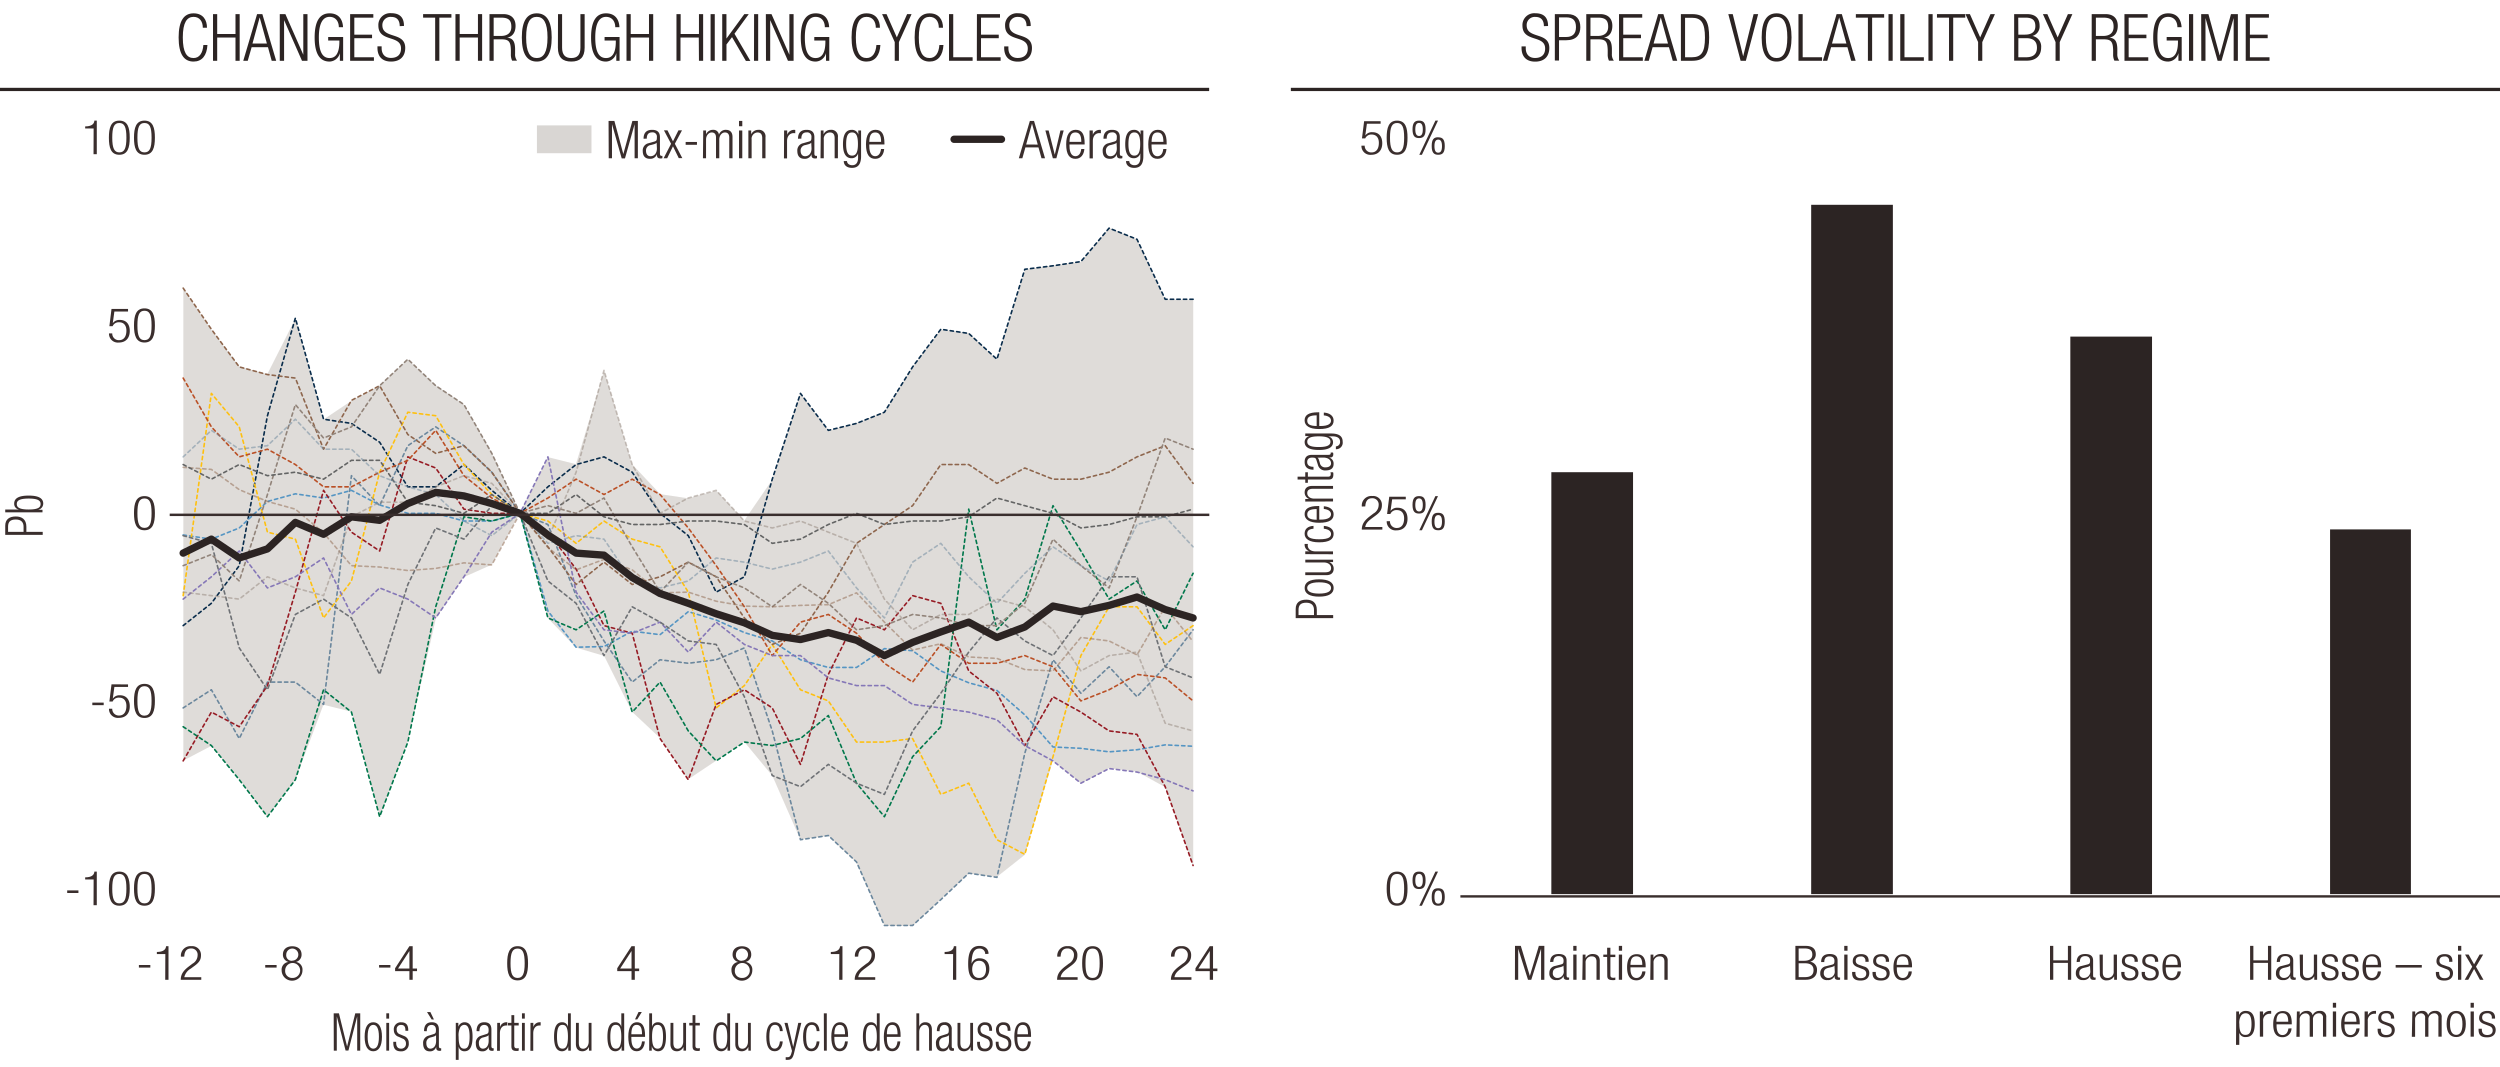 <svg xmlns="http://www.w3.org/2000/svg" viewBox="0 0 765 326.63"><defs><style>.cls-1{fill:#2c2423;}.cls-2,.cls-22{fill:#c0bbb5;}.cls-14,.cls-16,.cls-17,.cls-2{opacity:0.5;}.cls-10,.cls-11,.cls-12,.cls-13,.cls-14,.cls-15,.cls-16,.cls-17,.cls-18,.cls-19,.cls-21,.cls-23,.cls-3,.cls-4,.cls-5,.cls-6,.cls-7,.cls-8,.cls-9{fill:none;}.cls-3{stroke:#092c4b;}.cls-10,.cls-11,.cls-12,.cls-13,.cls-14,.cls-15,.cls-16,.cls-17,.cls-18,.cls-23,.cls-3,.cls-4,.cls-5,.cls-6,.cls-7,.cls-8,.cls-9{stroke-linecap:round;}.cls-10,.cls-11,.cls-12,.cls-13,.cls-14,.cls-15,.cls-16,.cls-17,.cls-18,.cls-21,.cls-23,.cls-3,.cls-4,.cls-5,.cls-6,.cls-7,.cls-8,.cls-9{stroke-linejoin:round;}.cls-10,.cls-11,.cls-12,.cls-13,.cls-14,.cls-15,.cls-16,.cls-17,.cls-3,.cls-4,.cls-5,.cls-6,.cls-7,.cls-8,.cls-9{stroke-width:0.5px;stroke-dasharray:1 1;}.cls-16,.cls-4{stroke:#6b879d;}.cls-5{stroke:#5595c3;}.cls-6{stroke:#fec010;}.cls-7{stroke:#961b24;}.cls-8{stroke:#00774b;}.cls-14,.cls-9{stroke:#8e664d;}.cls-10{stroke:#ba5026;}.cls-11{stroke:#8577b7;}.cls-12{stroke:#6e7175;}.cls-13,.cls-17{stroke:#92847a;}.cls-15{stroke:#636464;}.cls-18,.cls-19,.cls-23{stroke:#2c2423;}.cls-18{stroke-width:2.25px;}.cls-19{stroke-miterlimit:10;}.cls-20{fill:#3a2e2d;}.cls-21{stroke:#392e2d;stroke-width:0.75px;}.cls-22{opacity:0.6;}.cls-23{stroke-width:2.25px;}</style></defs><g id="Layer_11" data-name="Layer 11"><path class="cls-1" d="M474.71,144.5h25V273.61h-25V144.5Zm79.51-81.83h25V273.61h-25V62.67ZM633.52,103h25V273.61h-25V103ZM713,162h24.74V273.61H713V162Z"/></g><g id="Layer_9" data-name="Layer 9"><polygon class="cls-2" points="56.1 88.27 64.63 100.86 73.26 112.16 81.79 114.51 90.42 97.44 98.96 128.38 107.59 122.62 116.22 117.92 124.75 110.03 133.38 117.92 141.91 123.69 150.54 138.62 159.07 156.97 167.71 139.9 176.24 142.04 184.87 113.44 193.4 142.04 202.03 151.21 210.56 152.49 219.19 150.15 227.73 159.32 236.36 146.73 244.89 120.27 253.52 131.8 262.05 129.45 270.68 126.03 279.31 112.16 287.85 100.86 296.48 101.92 305.01 110.03 313.64 82.5 322.17 81.22 330.8 80.16 339.33 69.7 347.96 73.33 356.5 91.68 365.13 91.68 365.13 264.95 356.5 240.84 347.96 236.14 339.33 235.07 330.8 239.77 322.17 232.73 313.64 261.53 305.01 268.36 296.48 267.3 287.85 275.19 279.31 283.3 270.68 283.3 262.05 263.88 253.52 255.77 244.89 256.84 236.36 237.42 227.73 226.97 219.19 232.73 210.56 238.49 202.03 225.9 193.4 217.79 184.87 200.72 176.24 198.16 167.71 189.2 159.07 156.97 150.54 172.76 141.91 176.61 133.38 189.2 124.75 226.97 116.22 250.01 107.59 217.79 98.96 215.66 90.42 238.49 81.79 250.01 73.26 238.49 64.63 228.25 56.1 232.73 56.1 88.27 56.1 88.27"/></g><g id="Layer_13" data-name="Layer 13"><polyline class="cls-3" points="56.05 191.44 64.68 184.61 73.21 173.09 81.84 127.21 90.38 97.33 99.01 128.28 107.54 129.56 116.17 135.32 124.8 148.97 133.33 148.97 141.96 142.15 150.49 150.04 159.13 157.08 167.66 148.97 176.29 142.15 184.82 139.8 193.45 144.49 201.98 157.08 210.61 163.91 219.15 181.19 227.78 176.5 236.31 146.63 244.94 120.38 253.47 131.69 262.1 129.56 270.63 126.14 279.26 112.27 287.89 100.75 296.43 102.03 305.06 109.92 313.59 82.4 322.22 81.33 330.75 80.05 339.38 69.81 347.92 73.22 356.55 91.57 365.08 91.57"/><polyline class="cls-4" points="56.05 216.62 64.68 211.07 73.21 226 81.84 208.72 90.38 208.72 99.01 215.55 107.54 145.56 116.17 154.74 124.8 136.38 133.33 130.62 141.96 136.38 150.49 144.49 159.13 157.08 167.66 160.5 176.29 182.26 184.82 196.13 193.45 208.72 201.98 201.89 210.61 202.96 219.15 201.89 227.78 198.26 236.31 223.66 244.94 256.95 253.47 255.67 262.1 263.77 270.63 283.19 279.26 283.19 287.89 275.3 296.43 267.19 305.06 268.47 313.59 230.49 322.22 201.89 330.75 212.13 339.38 204.03 347.92 213.2 356.55 204.03 365.08 192.72"/><polyline class="cls-5" points="56.05 163.7 64.68 164.98 73.21 161.56 81.84 153.45 90.38 151.11 99.01 152.39 107.54 150.04 116.17 154.52 124.8 157.08 133.33 157.08 141.96 159.43 150.49 159.43 159.13 157.08 167.66 186.96 176.29 198.05 184.82 197.84 193.45 193.14 201.98 194.21 210.61 187.17 219.15 189.73 227.78 193.57 236.31 196.13 244.94 201.89 253.47 204.24 262.1 204.24 270.63 198.48 279.26 199.12 287.89 205.31 296.43 208.93 305.06 211.28 313.59 218.75 322.22 228.57 330.75 228.99 339.38 230.06 347.92 229.42 356.55 227.93 365.08 228.35"/><polyline class="cls-6" points="56.05 182.26 64.68 120.38 73.21 130.62 81.84 162.84 90.38 164.98 99.01 189.09 107.54 177.78 116.17 144.49 124.8 126.14 133.33 127.21 141.96 142.15 150.49 151.32 159.13 157.08 167.66 159.43 176.29 166.26 184.82 159.43 193.45 164.98 201.98 167.32 210.61 181.19 219.15 216.62 227.78 209.79 236.31 197.2 244.94 211.07 253.47 214.48 262.1 227.07 270.63 227.07 279.26 226 287.89 243.08 296.43 239.66 305.06 256.95 313.59 261.43 322.22 231.55 330.75 200.61 339.38 185.68 347.92 185.68 356.55 197.2 365.08 191.44"/><polyline class="cls-7" points="56.05 232.83 64.68 217.9 73.21 222.38 81.84 209.79 90.38 181.19 99.01 150.04 107.54 162.84 116.17 168.6 124.8 139.8 133.33 143.21 141.96 155.8 150.49 157.08 159.13 157.08 167.66 162.84 176.29 174.15 184.82 191.44 193.45 193.78 201.98 226 210.61 238.59 219.15 215.55 227.78 211.07 236.31 216.62 244.94 233.9 253.47 206.37 262.1 189.09 270.63 192.72 279.26 182.26 287.89 184.61 296.43 205.31 305.06 212.13 313.59 228.14 322.22 213.2 330.75 217.9 339.38 223.66 347.92 224.72 356.55 240.73 365.08 264.84"/><polyline class="cls-8" points="56.05 222.38 64.68 228.14 73.21 238.59 81.84 249.91 90.38 238.59 99.01 211.07 107.54 217.9 116.17 249.91 124.8 227.07 133.33 185.68 141.96 158.15 150.49 159.43 159.13 157.08 167.66 189.09 176.29 192.72 184.82 186.96 193.45 217.9 201.98 208.72 210.61 223.66 219.15 232.83 227.78 227.07 236.31 228.14 244.94 226 253.47 218.96 262.1 239.66 270.63 249.91 279.26 231.55 287.89 222.38 296.43 155.8 305.06 192.72 313.59 183.33 322.22 154.74 330.75 168.6 339.38 183.33 347.92 177.78 356.55 192.72 365.08 175.43"/><polyline class="cls-9" points="56.05 88.16 64.68 100.75 73.21 112.27 81.84 114.62 90.38 115.69 99.01 137.45 107.54 122.51 116.17 118.03 124.8 132.97 133.33 138.73 141.96 136.38 150.49 144.49 159.13 157.08 167.66 167.32 176.29 178.85 184.82 172.02 193.45 178.85 201.98 176.5 210.61 172.02 219.15 176.5 227.78 189.09 236.31 197.2 244.94 193.78 253.47 181.19 262.1 166.26 270.63 160.5 279.26 154.73 287.89 142.15 296.43 142.15 305.06 147.91 313.59 143.21 322.22 146.63 330.75 146.63 339.38 144.49 347.92 139.8 356.55 136.38 365.08 147.91"/><polyline class="cls-10" points="56.05 115.69 64.68 130.62 73.21 139.8 81.84 137.45 90.38 142.15 99.01 148.97 107.54 148.97 116.17 144.49 124.8 140.86 133.33 131.69 141.96 145.56 150.49 152.39 159.13 157.08 167.66 152.39 176.29 146.63 184.82 151.32 193.45 146.63 201.98 151.32 210.61 161.56 219.15 173.09 227.78 185.68 236.31 200.61 244.94 190.37 253.47 188.02 262.1 193.78 270.63 202.96 279.26 208.72 287.89 197.2 296.43 202.96 305.06 202.96 313.59 200.61 322.22 204.03 330.75 214.48 339.38 211.07 347.92 206.37 356.55 207.44 365.08 214.48"/><polyline class="cls-11" points="56.05 183.33 64.68 176.5 73.21 168.6 81.84 179.91 90.38 176.5 99.01 170.74 107.54 188.02 116.17 179.91 124.8 183.33 133.33 189.09 141.96 176.5 150.49 162.84 159.13 157.08 167.66 139.8 176.29 181.19 184.82 192.72 193.45 193.78 201.98 190.37 210.61 199.54 219.15 190.37 227.78 197.2 236.31 200.61 244.94 200.61 253.47 207.44 262.1 209.79 270.63 209.79 279.26 215.55 287.89 216.62 296.43 217.9 305.06 220.24 313.59 228.14 322.22 232.83 330.75 239.66 339.38 235.18 347.92 236.25 356.55 238.59 365.08 242.01"/><polyline class="cls-12" points="56.05 163.91 64.68 166.26 73.21 198.26 81.84 211.07 90.38 188.02 99.01 183.33 107.54 189.09 116.17 206.37 124.8 178.85 133.33 161.56 141.96 164.98 150.49 154.74 159.13 157.08 167.66 177.78 176.29 184.61 184.82 200.61 193.45 185.68 201.98 190.37 210.61 196.13 219.15 197.2 227.78 213.2 236.31 237.31 244.94 240.73 253.47 233.9 262.1 239.66 270.63 243.08 279.26 223.66 287.89 212.13 296.43 199.54 305.06 189.09 313.59 196.13 322.22 200.61 330.75 189.09 339.38 176.5 347.92 176.5 356.55 204.03 365.08 207.44"/><polyline class="cls-13" points="56.05 173.09 64.68 169.67 73.21 177.78 81.84 151.32 90.38 123.79 99.01 134.04 107.54 130.62 116.17 118.03 124.8 109.92 133.33 118.03 141.96 123.79 150.49 138.73 159.13 157.08 167.66 154.73 176.29 157.08 184.82 152.39 193.45 167.32 201.98 181.19 210.61 172.02 219.15 176.5 227.78 179.91 236.31 185.68 244.94 178.85 253.47 184.61 262.1 192.72 270.63 191.44 279.26 188.02 287.89 189.09 296.43 191.44 305.06 191.44 313.59 184.61 322.22 164.98 330.75 173.09 339.38 179.91 347.92 158.15 356.55 134.04 365.08 137.45"/><polyline class="cls-14" points="56.05 143 64.68 143.64 73.21 149.83 81.84 153.45 90.38 155.8 99.01 163.06 107.54 173.09 116.17 173.51 124.8 174.58 133.33 173.94 141.96 172.23 150.49 172.87 159.13 157.08 167.66 167.54 176.29 174.37 184.82 171.16 193.45 174.37 201.98 181.41 210.61 181.19 219.15 183.97 227.78 185.46 236.31 185.68 244.94 185.25 253.47 185.03 262.1 181.41 270.63 190.37 279.26 198.91 287.89 196.99 296.43 201.04 305.06 201.47 313.59 204.88 322.22 205.31 330.75 195.06 339.38 196.13 347.92 200.4 356.55 185.68 365.08 196.34"/><polyline class="cls-15" points="56.05 142.15 64.68 146.63 73.21 142.15 81.84 145.56 90.38 144.49 99.01 146.63 107.54 140.86 116.17 140.86 124.8 153.67 133.33 154.74 141.96 157.08 150.49 151.32 159.13 157.08 167.66 157.08 176.29 151.32 184.82 158.15 193.45 160.5 201.98 160.5 210.61 159.43 219.15 159.43 227.78 160.5 236.31 166.26 244.94 164.98 253.47 160.5 262.1 157.08 270.63 160.5 279.26 159.43 287.89 159.43 296.43 158.15 305.06 152.39 313.59 154.74 322.22 157.08 330.75 161.56 339.38 160.5 347.92 158.15 356.55 158.15 365.08 155.8"/><polyline class="cls-16" points="56.05 139.8 64.68 131.69 73.21 137.45 81.84 136.38 90.38 128.28 99.01 137.45 107.54 137.45 116.17 145.56 124.8 148.97 133.33 151.32 141.96 159.43 150.49 163.91 159.13 157.08 167.66 166.26 176.29 163.91 184.82 164.98 193.45 177.78 201.98 179.91 210.61 177.78 219.15 170.74 227.78 172.02 236.31 174.15 244.94 172.02 253.47 168.6 262.1 179.91 270.63 189.09 279.26 172.02 287.89 166.26 296.43 176.5 305.06 184.61 313.59 175.43 322.22 167.32 330.75 173.09 339.38 177.78 347.92 160.5 356.55 158.15 365.08 167.32"/><polyline class="cls-17" points="56.05 181.19 64.68 182.26 73.21 183.33 81.84 176.5 90.38 179.91 99.01 182.26 107.54 158.15 116.17 153.67 124.8 153.67 133.33 148.97 141.96 145.56 150.49 147.91 159.13 157.08 167.66 164.98 176.29 144.49 184.82 113.34 193.45 142.15 201.98 157.08 210.61 152.39 219.15 150.04 227.78 159.43 236.31 161.56 244.94 159.43 253.47 162.84 262.1 166.26 270.63 183.33 279.26 192.72 287.89 188.02 296.43 188.02 305.06 183.33 313.59 185.68 322.22 192.72 330.75 205.31 339.38 200.61 347.92 199.54 356.55 221.31 365.08 223.66"/></g><g id="Ave_new" data-name="Ave new"><polyline class="cls-18" points="56.05 169.25 64.68 164.98 73.21 170.74 81.84 167.96 90.38 159.86 99.01 163.48 107.54 158.15 116.17 159.22 124.8 154.09 133.33 150.68 141.96 151.75 150.49 154.09 159.13 157.08 167.66 163.7 176.29 169.25 184.82 169.88 193.45 176.71 201.98 181.62 210.61 184.61 219.15 187.81 227.78 190.58 236.31 194.42 244.94 195.7 253.47 193.57 262.1 195.92 270.63 200.61 279.26 196.56 287.89 193.36 296.43 190.37 305.06 195.06 313.59 191.86 322.22 185.46 330.75 187.17 339.38 185.25 347.92 182.69 356.55 186.53 365.08 189.09"/></g><g id="Titles"><line class="cls-19" y1="27.37" x2="370" y2="27.37"/><line class="cls-19" x1="395" y1="27.37" x2="765" y2="27.37"/></g><g id="Axes_copy" data-name="Axes copy"><path class="cls-20" d="M24,272.47v.78H20.56v-.78Z"/><path class="cls-20" d="M28.65,269.11H26.06v-.64c1.91,0,2.76-.69,2.82-1.76h.74V277h-1Z"/><path class="cls-20" d="M36.51,266.71c2.59,0,3.19,2.19,3.19,5.22s-.6,5.22-3.19,5.22-3.19-2.19-3.19-5.22S33.93,266.71,36.51,266.71Zm0,9.72c1.56,0,2.17-1.21,2.17-4.5s-.61-4.5-2.17-4.5-2.16,1.21-2.16,4.5S35,276.43,36.51,276.43Z"/><path class="cls-20" d="M44.21,266.71c2.58,0,3.19,2.19,3.19,5.22s-.61,5.22-3.19,5.22S41,275,41,271.93,41.63,266.71,44.21,266.71Zm0,9.72c1.56,0,2.17-1.21,2.17-4.5s-.61-4.5-2.17-4.5-2.16,1.21-2.16,4.5S42.66,276.43,44.21,276.43Z"/><path class="cls-20" d="M39.18,94.53v.79H35l-.49,3.58,0,0a2.47,2.47,0,0,1,2.2-1c1.74,0,3,1.11,3,3.39,0,2.06-1.13,3.53-3.36,3.53a2.71,2.71,0,0,1-3-2.8h1a2,2,0,0,0,2.1,2.07c1.36,0,2.23-1,2.23-2.94,0-1.43-.69-2.53-2.21-2.53a2,2,0,0,0-2,1.19h-1l.65-5.27Z"/><path class="cls-20" d="M44.21,94.36c2.58,0,3.19,2.19,3.19,5.22s-.61,5.23-3.19,5.23S41,102.62,41,99.58,41.63,94.36,44.21,94.36Zm0,9.72c1.56,0,2.17-1.2,2.17-4.5s-.61-4.49-2.17-4.49-2.16,1.2-2.16,4.49S42.66,104.08,44.21,104.08Z"/><path class="cls-20" d="M28.65,39.32H26.06v-.64c1.91,0,2.76-.7,2.82-1.77h.74V47.18h-1Z"/><path class="cls-20" d="M36.51,36.91c2.59,0,3.19,2.19,3.19,5.22s-.6,5.23-3.19,5.23-3.19-2.19-3.19-5.23S33.93,36.91,36.51,36.91Zm0,9.72c1.56,0,2.17-1.2,2.17-4.5s-.61-4.49-2.17-4.49-2.16,1.2-2.16,4.49S35,46.63,36.51,46.63Z"/><path class="cls-20" d="M44.21,36.91c2.58,0,3.19,2.19,3.19,5.22s-.61,5.23-3.19,5.23S41,45.17,41,42.13,41.63,36.91,44.21,36.91Zm0,9.72c1.56,0,2.17-1.2,2.17-4.5s-.61-4.49-2.17-4.49-2.16,1.2-2.16,4.49S42.66,46.63,44.21,46.63Z"/><path class="cls-20" d="M46,295.29v.79H42.5v-.79Z"/><path class="cls-20" d="M50.59,291.94H48v-.64c1.9,0,2.75-.7,2.82-1.77h.74v10.28h-1Z"/><path class="cls-20" d="M55.36,292.75a2.92,2.92,0,0,1,3.2-3.22,2.67,2.67,0,0,1,2.94,2.79c0,1.24-.42,2.07-1.88,3.16l-1.23.91a4.1,4.1,0,0,0-2,2.63h5.2v.79H55.31c0-1.7.85-2.81,2.37-4l1.22-.93a3,3,0,0,0,1.57-2.55,1.9,1.9,0,0,0-2-2.1c-1.3,0-2,.78-2.09,2.49Z"/><path class="cls-20" d="M358.35,292.75a2.92,2.92,0,0,1,3.21-3.22,2.66,2.66,0,0,1,2.93,2.79c0,1.24-.41,2.07-1.87,3.16l-1.24.91c-1.18.89-1.81,1.56-2,2.63h5.2v.79H358.3c0-1.7.85-2.81,2.38-4l1.22-.93a3.07,3.07,0,0,0,1.57-2.55,1.91,1.91,0,0,0-2-2.1c-1.3,0-2,.78-2.08,2.49Z"/><path class="cls-20" d="M370.19,297.16h-4.38v-.87l4.38-6.76h1v6.85h1.33v.78h-1.33v2.65h-1Zm0-.78V291h0l-3.48,5.37Z"/><line class="cls-21" x1="51.93" y1="157.54" x2="370.05" y2="157.54"/><path class="cls-20" d="M44.21,151.81c2.58,0,3.19,2.19,3.19,5.22s-.61,5.23-3.19,5.23S41,160.06,41,157,41.63,151.81,44.21,151.81Zm0,9.72c1.56,0,2.17-1.2,2.17-4.5s-.61-4.5-2.17-4.5-2.16,1.21-2.16,4.5S42.66,161.53,44.21,161.53Z"/><path class="cls-20" d="M256.83,291.94h-2.6v-.64c1.91,0,2.76-.7,2.83-1.77h.73v10.28h-1Z"/><path class="cls-20" d="M261.6,292.75a2.92,2.92,0,0,1,3.2-3.22,2.67,2.67,0,0,1,2.94,2.79c0,1.24-.42,2.07-1.88,3.16l-1.23.91c-1.19.89-1.82,1.56-2,2.63h5.19v.79h-6.28c0-1.7.85-2.81,2.37-4l1.22-.93a3,3,0,0,0,1.57-2.55,1.9,1.9,0,0,0-2-2.1c-1.3,0-2,.78-2.09,2.49Z"/><path class="cls-20" d="M84.64,295.29v.79H81.16v-.79Z"/><path class="cls-20" d="M88.28,294.36v0a2.27,2.27,0,0,1-1.71-2.26c0-1.68,1.2-2.54,2.85-2.54s2.86.86,2.86,2.54a2.26,2.26,0,0,1-1.72,2.26v0a2.35,2.35,0,0,1,2,2.54,3.19,3.19,0,0,1-6.38,0A2.35,2.35,0,0,1,88.28,294.36Zm1.14,4.89A2.29,2.29,0,1,0,87.26,297,2.1,2.1,0,0,0,89.42,299.25Zm0-5.29a1.85,1.85,0,1,0-1.83-1.85A1.68,1.68,0,0,0,89.42,294Z"/><path class="cls-20" d="M31.73,215v.78H28.25V215Z"/><path class="cls-20" d="M39.18,209.43v.78H35l-.49,3.59,0,0a2.46,2.46,0,0,1,2.2-1.05c1.74,0,3,1.12,3,3.4,0,2.06-1.13,3.52-3.36,3.52a2.71,2.71,0,0,1-3-2.8h1a2,2,0,0,0,2.1,2.08c1.36,0,2.23-1,2.23-2.95,0-1.42-.69-2.52-2.21-2.52a2,2,0,0,0-2,1.19h-1l.65-5.27Z"/><path class="cls-20" d="M44.21,209.26c2.58,0,3.19,2.19,3.19,5.22s-.61,5.22-3.19,5.22S41,217.51,41,214.48,41.63,209.26,44.21,209.26Zm0,9.72c1.56,0,2.17-1.21,2.17-4.5s-.61-4.5-2.17-4.5-2.16,1.21-2.16,4.5S42.66,219,44.21,219Z"/><path class="cls-20" d="M158.39,289.53c2.58,0,3.19,2.19,3.19,5.23S161,300,158.39,300s-3.19-2.19-3.19-5.22S155.81,289.53,158.39,289.53Zm0,9.72c1.55,0,2.16-1.2,2.16-4.49s-.61-4.5-2.16-4.5-2.17,1.2-2.17,4.5S156.83,299.25,158.39,299.25Z"/><path class="cls-20" d="M119.46,295.29v.79H116v-.79Z"/><path class="cls-20" d="M125.28,297.16H120.9v-.87l4.38-6.76h1v6.85h1.33v.78h-1.33v2.65h-1Zm0-.78V291h0l-3.48,5.37Z"/><path class="cls-20" d="M225.89,294.36v0a2.27,2.27,0,0,1-1.72-2.26c0-1.68,1.2-2.54,2.85-2.54s2.86.86,2.86,2.54a2.26,2.26,0,0,1-1.72,2.26v0a2.35,2.35,0,0,1,2.05,2.54,3.19,3.19,0,0,1-6.38,0A2.35,2.35,0,0,1,225.89,294.36Zm1.13,4.89a2.29,2.29,0,1,0-2.16-2.28A2.09,2.09,0,0,0,227,299.25Zm0-5.29a1.85,1.85,0,1,0-1.82-1.85A1.68,1.68,0,0,0,227,294Z"/><path class="cls-20" d="M193.25,297.16h-4.38v-.87l4.38-6.76h1v6.85h1.33v.78h-1.33v2.65h-1Zm0-.78V291h0l-3.48,5.37Z"/><path class="cls-20" d="M427.51,266.71c2.58,0,3.19,2.19,3.19,5.22s-.61,5.22-3.19,5.22-3.19-2.19-3.19-5.22S424.93,266.71,427.51,266.71Zm0,9.72c1.56,0,2.16-1.21,2.16-4.5s-.6-4.5-2.16-4.5-2.17,1.21-2.17,4.5S426,276.43,427.51,276.43Z"/><path class="cls-20" d="M434.23,266.71c1.28,0,2,.56,2,2.67s-.74,2.67-2,2.67-2-.57-2-2.67S433,266.71,434.23,266.71Zm0,4.7c.69,0,1.15-.48,1.15-2s-.46-2-1.15-2-1.15.5-1.15,2S433.56,271.41,434.23,271.41Zm5-4.7h.8l-4.92,10.44h-.8Zm.87,5.1c1.28,0,2,.57,2,2.67s-.74,2.67-2,2.67-2-.56-2-2.67S438.78,271.81,440.07,271.81Zm0,4.7c.69,0,1.15-.47,1.15-2s-.46-2-1.15-2-1.16.49-1.16,2S439.39,276.51,440.07,276.51Z"/><path class="cls-20" d="M416.72,155a2.92,2.92,0,0,1,3.2-3.22,2.67,2.67,0,0,1,2.94,2.79c0,1.24-.42,2.07-1.88,3.16l-1.23.91c-1.19.89-1.81,1.55-2,2.63H423v.78h-6.29c0-1.69.85-2.8,2.37-4l1.22-.93a3,3,0,0,0,1.57-2.55,1.91,1.91,0,0,0-2-2.11c-1.3,0-2,.79-2.09,2.5Z"/><path class="cls-20" d="M430.17,152v.79H426l-.5,3.58,0,0a2.49,2.49,0,0,1,2.2-1c1.75,0,3,1.11,3,3.39,0,2.06-1.14,3.53-3.37,3.53a2.71,2.71,0,0,1-3-2.8h1a2,2,0,0,0,2.11,2.07c1.36,0,2.22-1,2.22-2.94,0-1.43-.68-2.53-2.21-2.53a2,2,0,0,0-2,1.19h-1l.66-5.27Z"/><path class="cls-20" d="M434.23,151.81c1.28,0,2,.56,2,2.67s-.74,2.67-2,2.67-2-.57-2-2.67S433,151.81,434.23,151.81Zm0,4.7c.69,0,1.15-.48,1.15-2s-.46-2-1.15-2-1.15.49-1.15,2S433.56,156.51,434.23,156.51Zm5-4.7h.8l-4.92,10.45h-.8Zm.87,5.11c1.28,0,2,.56,2,2.67s-.74,2.67-2,2.67-2-.57-2-2.67S438.78,156.92,440.07,156.92Zm0,4.7c.69,0,1.15-.48,1.15-2s-.46-2-1.15-2-1.16.49-1.16,2S439.39,161.62,440.07,161.62Z"/><path class="cls-20" d="M422.47,37.08v.79h-4.2l-.49,3.58,0,0a2.47,2.47,0,0,1,2.19-1c1.75,0,3,1.11,3,3.39,0,2.06-1.14,3.53-3.37,3.53a2.71,2.71,0,0,1-3-2.8h1a2,2,0,0,0,2.1,2.07c1.36,0,2.23-1,2.23-2.94,0-1.43-.69-2.53-2.22-2.53a2,2,0,0,0-1.95,1.19h-1l.66-5.27Z"/><path class="cls-20" d="M427.51,36.91c2.58,0,3.19,2.19,3.19,5.22s-.61,5.23-3.19,5.23-3.19-2.19-3.19-5.23S424.93,36.91,427.51,36.91Zm0,9.72c1.56,0,2.16-1.2,2.16-4.5s-.6-4.49-2.16-4.49-2.17,1.2-2.17,4.49S426,46.63,427.51,46.63Z"/><path class="cls-20" d="M434.23,36.91c1.28,0,2,.57,2,2.67s-.74,2.67-2,2.67-2-.57-2-2.67S433,36.91,434.23,36.91Zm0,4.7c.69,0,1.15-.48,1.15-2s-.46-2-1.15-2-1.15.49-1.15,2S433.56,41.61,434.23,41.61Zm5-4.7h.8l-4.92,10.45h-.8Zm.87,5.11c1.28,0,2,.56,2,2.67s-.74,2.67-2,2.67-2-.57-2-2.67S438.78,42,440.07,42Zm0,4.7c.69,0,1.15-.48,1.15-2s-.46-2-1.15-2-1.16.49-1.16,2S439.39,46.72,440.07,46.72Z"/><line class="cls-21" x1="446.88" y1="274.3" x2="765" y2="274.3"/><path class="cls-20" d="M323.53,292.75a2.93,2.93,0,0,1,3.21-3.22,2.67,2.67,0,0,1,2.94,2.79c0,1.24-.42,2.07-1.88,3.16l-1.24.91c-1.18.89-1.81,1.56-2,2.63h5.19v.79h-6.28c0-1.7.85-2.81,2.37-4l1.22-.93a3,3,0,0,0,1.57-2.55,1.91,1.91,0,0,0-2-2.1c-1.29,0-2,.78-2.08,2.49Z"/><path class="cls-20" d="M334.33,289.53c2.58,0,3.19,2.19,3.19,5.23s-.61,5.22-3.19,5.22-3.19-2.19-3.19-5.22S331.75,289.53,334.33,289.53Zm0,9.72c1.55,0,2.16-1.2,2.16-4.49s-.61-4.5-2.16-4.5-2.17,1.2-2.17,4.5S332.77,299.25,334.33,299.25Z"/><path class="cls-20" d="M291.65,291.94h-2.6v-.64c1.91,0,2.76-.7,2.83-1.77h.73v10.28h-1Z"/><path class="cls-20" d="M301.48,291.94a1.65,1.65,0,0,0-1.79-1.68c-1.58,0-2.35,1.27-2.39,4.67l0,0a2.43,2.43,0,0,1,2.44-1.69c2,0,3,1.31,3,3.2s-1,3.51-3.16,3.51c-2.57,0-3.32-1.71-3.32-5s.74-5.5,3.46-5.5c1.8,0,2.75,1,2.78,2.41Zm-1.87,7.31c1.57,0,2.11-1.3,2.11-2.62s-.54-2.63-2.11-2.63-2.12,1.31-2.12,2.63S298.05,299.25,299.61,299.25Z"/></g><g id="LEGEND_copy" data-name="LEGEND copy"><rect class="cls-22" x="164.3" y="38.37" width="16.69" height="8.51"/><line class="cls-23" x1="291.95" y1="42.62" x2="306.45" y2="42.62"/></g><g id="FR"><path class="cls-1" d="M63.48,13.76c-.18,3.26-1.69,5.08-4.25,5.08-2.93,0-4.57-2.26-4.57-7.38s1.64-7.38,4.57-7.38,4.11,2.06,4.11,4.4H62.06c0-1.94-1-3.32-2.83-3.32-2,0-3.29,1.68-3.29,6.3s1.24,6.3,3.29,6.3c1.8,0,2.83-1.54,3-4Z"/><path class="cls-1" d="M72.06,11.48h-5.6V18.6H65.18V4.32h1.28V10.4h5.6V4.32h1.28V18.6H72.06Z"/><path class="cls-1" d="M78.67,4.32h1.61L84.51,18.6H83.14L82,14.44H77L75.81,18.6H74.44Zm3,9-2.21-8h0l-2.2,8Z"/><path class="cls-1" d="M85.61,4.32h1.72l5.48,12.44h0V4.32h1.28V18.6H92.41L86.93,6.16h0V18.6H85.61Z"/><path class="cls-1" d="M100.42,12.4V11.32H105V18.6h-1V16.24h0a3.35,3.35,0,0,1-3.15,2.6c-2.92,0-4.57-2.26-4.57-7.38s1.65-7.38,4.57-7.38c2.73,0,4,1.78,4.12,4.24h-1.29c0-1.72-.94-3.16-2.83-3.16s-3.28,1.68-3.28,6.3,1.24,6.3,3.28,6.3,3-1.72,3-5.06v-.3Z"/><path class="cls-1" d="M107.14,4.32h7.1V5.4h-5.82v5.2h5.43v1.08h-5.43v5.84h6V18.6h-7.28Z"/><path class="cls-1" d="M122.31,8c0-1.76-.82-2.82-2.56-2.82A2.49,2.49,0,0,0,117,7.72C117,12,124,9.64,124,14.66c0,2.76-1.73,4.18-4.33,4.18s-4.17-1.44-4.17-4.24v-.42h1.28v.54c0,1.82,1,3,2.85,3s3.08-.9,3.08-2.9c0-4.24-6.93-1.82-6.93-7a3.61,3.61,0,0,1,3.95-3.78c2.66,0,3.89,1.36,3.89,3.9Z"/><path class="cls-1" d="M133.16,5.4h-3.69V4.32h8.66V5.4h-3.69V18.6h-1.28Z"/><path class="cls-1" d="M146.25,11.48h-5.59V18.6h-1.29V4.32h1.29V10.4h5.59V4.32h1.28V18.6h-1.28Z"/><path class="cls-1" d="M149.78,4.32h4.27c2.38,0,3.71,1.36,3.71,3.58,0,1.72-.69,3.26-2.59,3.62v0c1.78.16,2.39,1.18,2.45,3.38l0,1.56a3.14,3.14,0,0,0,.6,2.1h-1.51a4.31,4.31,0,0,1-.38-2l0-1.2c-.08-2.52-.54-3.32-2.84-3.32h-2.43V18.6h-1.28ZM151.06,11h2.21c2,0,3.2-.92,3.2-2.8s-.74-2.8-3.06-2.8h-2.35Z"/><path class="cls-1" d="M164.25,4.08c2.93,0,4.57,2.26,4.57,7.38s-1.64,7.38-4.57,7.38-4.57-2.26-4.57-7.38S161.32,4.08,164.25,4.08Zm0,13.68c2.05,0,3.29-1.68,3.29-6.3s-1.24-6.3-3.29-6.3S161,6.84,161,11.46,162.21,17.76,164.25,17.76Z"/><path class="cls-1" d="M170.75,4.32H172V14.58c0,2.14.92,3.18,2.81,3.18s2.8-1,2.8-3.18V4.32h1.29V14.6c0,3-1.47,4.24-4.09,4.24s-4.09-1.24-4.09-4.24Z"/><path class="cls-1" d="M185,12.4V11.32h4.59V18.6h-1V16.24h0a3.36,3.36,0,0,1-3.15,2.6c-2.93,0-4.57-2.26-4.57-7.38s1.64-7.38,4.57-7.38c2.73,0,4,1.78,4.11,4.24h-1.28c0-1.72-.94-3.16-2.83-3.16s-3.29,1.68-3.29,6.3,1.25,6.3,3.29,6.3,3-1.72,3-5.06v-.3Z"/><path class="cls-1" d="M198.61,11.48H193V18.6h-1.29V4.32H193V10.4h5.59V4.32h1.29V18.6h-1.29Z"/><path class="cls-1" d="M213.83,11.48h-5.6V18.6H207V4.32h1.28V10.4h5.6V4.32h1.28V18.6h-1.28Z"/><path class="cls-1" d="M217.44,4.32h1.28V18.6h-1.28Z"/><path class="cls-1" d="M221,4.32h1.29V11.8h0l5.47-7.48h1.36l-4.37,6,4.86,8.32h-1.37L224,11.36l-1.7,2.24v5H221Z"/><path class="cls-1" d="M230.75,4.32H232V18.6h-1.28Z"/><path class="cls-1" d="M234.35,4.32h1.73l5.47,12.44h0V4.32h1.29V18.6h-1.73L235.68,6.16h0V18.6h-1.29Z"/><path class="cls-1" d="M249.17,12.4V11.32h4.59V18.6h-1V16.24h0a3.36,3.36,0,0,1-3.15,2.6c-2.93,0-4.57-2.26-4.57-7.38s1.64-7.38,4.57-7.38c2.73,0,4,1.78,4.11,4.24H252.4c0-1.72-.94-3.16-2.83-3.16s-3.29,1.68-3.29,6.3,1.25,6.3,3.29,6.3,3-1.72,3-5.06v-.3Z"/><path class="cls-1" d="M269.4,13.76c-.18,3.26-1.69,5.08-4.25,5.08-2.93,0-4.57-2.26-4.57-7.38s1.64-7.38,4.57-7.38,4.11,2.06,4.11,4.4H268c0-1.94-1-3.32-2.82-3.32-2,0-3.29,1.68-3.29,6.3s1.24,6.3,3.29,6.3c1.8,0,2.82-1.54,3-4Z"/><path class="cls-1" d="M273.79,12.88l-3.87-8.56h1.36l3.15,7.12,3.15-7.12h1.36l-3.87,8.56V18.6h-1.28Z"/><path class="cls-1" d="M288.7,13.76c-.18,3.26-1.68,5.08-4.25,5.08-2.93,0-4.57-2.26-4.57-7.38s1.64-7.38,4.57-7.38,4.11,2.06,4.11,4.4h-1.28c0-1.94-1-3.32-2.83-3.32-2,0-3.29,1.68-3.29,6.3s1.25,6.3,3.29,6.3c1.81,0,2.83-1.54,3-4Z"/><path class="cls-1" d="M290.4,4.32h1.29v13.2h5.93V18.6H290.4Z"/><path class="cls-1" d="M298.94,4.32H306V5.4h-5.81v5.2h5.43v1.08h-5.43v5.84h6V18.6h-7.28Z"/><path class="cls-1" d="M314.12,8c0-1.76-.82-2.82-2.57-2.82a2.48,2.48,0,0,0-2.7,2.56c0,4.26,6.93,1.92,6.93,6.94,0,2.76-1.72,4.18-4.33,4.18s-4.17-1.44-4.17-4.24v-.42h1.29v.54c0,1.82,1,3,2.84,3s3.09-.9,3.09-2.9c0-4.24-6.94-1.82-6.94-7a3.61,3.61,0,0,1,3.95-3.78c2.67,0,3.89,1.36,3.89,3.9Z"/><path class="cls-1" d="M472.43,8c0-1.76-.82-2.82-2.57-2.82a2.48,2.48,0,0,0-2.7,2.56c0,4.26,6.93,1.92,6.93,6.94,0,2.76-1.72,4.18-4.33,4.18s-4.17-1.44-4.17-4.24v-.42h1.29v.54c0,1.82,1,3,2.84,3s3.09-.9,3.09-2.9c0-4.24-6.94-1.82-6.94-7a3.61,3.61,0,0,1,3.95-3.78c2.67,0,3.89,1.36,3.89,3.9Z"/><path class="cls-1" d="M475.78,4.32h3.87c2.76,0,3.93,1.62,3.93,4,0,2.2-1.11,4-4.37,4h-2.15v6.2h-1.28Zm1.28,7h2.19c1.7,0,3-.76,3-3s-1.08-3-3-3h-2.19Z"/><path class="cls-1" d="M485.4,4.32h4.27c2.39,0,3.71,1.36,3.71,3.58,0,1.72-.68,3.26-2.59,3.62v0c1.79.16,2.39,1.18,2.45,3.38l0,1.56a3.14,3.14,0,0,0,.6,2.1h-1.5a4.31,4.31,0,0,1-.38-2l0-1.2c-.08-2.52-.54-3.32-2.85-3.32h-2.43V18.6H485.4ZM486.68,11h2.21c2,0,3.21-.92,3.21-2.8s-.74-2.8-3.07-2.8h-2.35Z"/><path class="cls-1" d="M495.42,4.32h7.1V5.4h-5.81v5.2h5.43v1.08h-5.43v5.84h6V18.6h-7.28Z"/><path class="cls-1" d="M507.41,4.32H509l4.23,14.28h-1.37l-1.16-4.16h-5l-1.17,4.16h-1.36Zm3,9-2.21-8h0l-2.2,8Z"/><path class="cls-1" d="M514.35,4.32h3.45C522,4.32,523,6.8,523,11.46s-1,7.14-5.19,7.14h-3.45Zm1.28,13.2h2.09c2.8,0,4-1.4,4-6s-1.19-6.08-4-6.08h-2.09Z"/><path class="cls-1" d="M528.86,4.32h1.36l3.19,12.92h0l3.19-12.92H538L534.23,18.6h-1.6Z"/><path class="cls-1" d="M543.64,4.08c2.92,0,4.57,2.26,4.57,7.38s-1.65,7.38-4.57,7.38-4.57-2.26-4.57-7.38S540.71,4.08,543.64,4.08Zm0,13.68c2,0,3.28-1.68,3.28-6.3s-1.24-6.3-3.28-6.3-3.29,1.68-3.29,6.3S541.59,17.76,543.64,17.76Z"/><path class="cls-1" d="M550.33,4.32h1.29v13.2h5.93V18.6h-7.22Z"/><path class="cls-1" d="M562,4.32h1.6l4.23,14.28h-1.36l-1.16-4.16h-5l-1.16,4.16h-1.36Zm3,9-2.21-8h0l-2.2,8Z"/><path class="cls-1" d="M571.58,5.4h-3.69V4.32h8.66V5.4h-3.68V18.6h-1.29Z"/><path class="cls-1" d="M577.88,4.32h1.28V18.6h-1.28Z"/><path class="cls-1" d="M581.48,4.32h1.29v13.2h5.93V18.6h-7.22Z"/><path class="cls-1" d="M590.1,4.32h1.29V18.6H590.1Z"/><path class="cls-1" d="M596.4,5.4h-3.69V4.32h8.66V5.4h-3.69V18.6H596.4Z"/><path class="cls-1" d="M605.3,12.88l-3.87-8.56h1.36l3.15,7.12,3.15-7.12h1.36l-3.87,8.56V18.6H605.3Z"/><path class="cls-1" d="M616.33,4.32h3.94c2.77,0,3.85,1.46,3.85,3.58a3,3,0,0,1-2.2,3.1v0a3.28,3.28,0,0,1,2.67,3.56c0,2.5-1.63,4-4.34,4h-3.92Zm1.28,6.28h2c2.21,0,3.21-.94,3.21-2.6,0-1.9-1-2.6-3-2.6h-2.24Zm0,6.92H620c2.23,0,3.31-1,3.31-2.92s-1.08-2.92-3.31-2.92h-2.38Z"/><path class="cls-1" d="M629,12.88l-3.87-8.56h1.36l3.15,7.12,3.14-7.12h1.37l-3.87,8.56V18.6H629Z"/><path class="cls-1" d="M640.06,4.32h4.27c2.39,0,3.71,1.36,3.71,3.58,0,1.72-.68,3.26-2.59,3.62v0c1.79.16,2.39,1.18,2.45,3.38l0,1.56a3.14,3.14,0,0,0,.6,2.1H647a4.31,4.31,0,0,1-.38-2l0-1.2c-.08-2.52-.54-3.32-2.85-3.32h-2.43V18.6h-1.28ZM641.34,11h2.21c2,0,3.21-.92,3.21-2.8s-.74-2.8-3.07-2.8h-2.35Z"/><path class="cls-1" d="M650.08,4.32h7.1V5.4h-5.81v5.2h5.43v1.08h-5.43v5.84h6V18.6h-7.28Z"/><path class="cls-1" d="M663,12.4V11.32h4.6V18.6h-1V16.24h0a3.35,3.35,0,0,1-3.14,2.6c-2.93,0-4.58-2.26-4.58-7.38s1.65-7.38,4.58-7.38c2.72,0,3.94,1.78,4.11,4.24h-1.29c0-1.72-.94-3.16-2.82-3.16-2.05,0-3.29,1.68-3.29,6.3s1.24,6.3,3.29,6.3,3-1.72,3-5.06v-.3Z"/><path class="cls-1" d="M669.83,4.32h1.28V18.6h-1.28Z"/><path class="cls-1" d="M673.56,4.32h2.22L679.23,17h0l3.45-12.68h2.11V18.6h-1.29V5.52h0L679.79,18.6h-1.2L674.88,5.52h0V18.6h-1.28Z"/><path class="cls-1" d="M687.19,4.32h7.1V5.4h-5.82v5.2h5.44v1.08h-5.44v5.84h6V18.6h-7.28Z"/><path class="cls-20" d="M1.6,163.67v-2.79c0-2,1.3-2.84,3.24-2.84,1.76,0,3.23.8,3.23,3.16v1.55h5v.92Zm5.61-.92v-1.58c0-1.23-.61-2.2-2.37-2.2s-2.37.78-2.37,2.2v1.58Z"/><path class="cls-20" d="M1.6,156.78v-.87H5.81v0a1.75,1.75,0,0,1-1.47-1.8c0-1.69,1.51-2.46,4.44-2.46s4.45.77,4.45,2.46A1.94,1.94,0,0,1,11.62,156v0H13v.78Zm10.82-2.55c0-.86-.49-1.67-3.64-1.67s-3.64.81-3.64,1.67.5,1.68,3.64,1.68S12.42,155.12,12.42,154.23Z"/><path class="cls-20" d="M396.48,189.14v-2.8c0-2,1.3-2.84,3.24-2.84,1.76,0,3.23.8,3.23,3.16v1.55h5v.93Zm5.6-.93v-1.58c0-1.23-.6-2.2-2.36-2.2s-2.37.78-2.37,2.2v1.58Z"/><path class="cls-20" d="M399.22,179.92c0-1.7,1.49-2.65,4.43-2.65s4.45.95,4.45,2.65-1.49,2.65-4.45,2.65S399.22,181.61,399.22,179.92Zm8.08,0c0-1-.93-1.73-3.65-1.73S400,179,400,179.92s.93,1.72,3.63,1.72S407.3,180.89,407.3,179.92Z"/><path class="cls-20" d="M399.41,176v-.87h6c1.37,0,1.9-.42,1.9-1.33s-.86-1.68-2.17-1.68h-5.72v-.87h8.5V172h-1.18v0a2.14,2.14,0,0,1,1.37,2c0,1.18-.67,2-2.27,2Z"/><path class="cls-20" d="M399.41,169.57v-.87h1.33v0a2.06,2.06,0,0,1-1.52-1.94,1.12,1.12,0,0,1,0-.31h1a2.18,2.18,0,0,0-.05.42c0,1,.77,1.86,2.42,1.86h5.31v.87Z"/><path class="cls-20" d="M405.09,160.92c1.81.13,3,1,3,2.45,0,1.62-1.25,2.58-4.45,2.58-2.94,0-4.43-1-4.43-2.65,0-1.45,1-2.29,2.72-2.38v.87c-1.33.1-1.92.58-1.92,1.51s.64,1.72,3.65,1.72c3.2,0,3.63-.83,3.63-1.64s-.72-1.44-2.21-1.59Z"/><path class="cls-20" d="M405.09,154.91c1.81.14,3,1,3,2.48,0,1.62-1.25,2.58-4.45,2.58-2.94,0-4.43-1-4.43-2.65s1.3-2.48,4.13-2.48h.35V159h.4c2.45,0,3.2-.78,3.2-1.63s-.72-1.48-2.21-1.63Zm-2.19.86c-2.11,0-2.88.56-2.88,1.64s.77,1.6,2.88,1.63Z"/><path class="cls-20" d="M399.41,153.48v-.78h1.19v0a2.14,2.14,0,0,1-1.38-2c0-1.17.67-2,2.27-2h6.42v.87h-6.15q-1.74,0-1.74,1.32c0,1,.86,1.69,2.18,1.69h5.71v.87Z"/><path class="cls-20" d="M400.21,146.74v1h-.8v-1h-2.35v-.87h2.35v-1.36h.8v1.36h6.1c.67,0,.9-.26.9-.83a1.71,1.71,0,0,0-.1-.53h.8a1.32,1.32,0,0,1,.1.6c0,1.18-.35,1.63-1.49,1.63Z"/><path class="cls-20" d="M401.94,143.73c-1.74,0-2.72-.76-2.72-2.38s.91-2.17,2.26-2.17h5c.48,0,.71-.15.71-.45v-.25h.7a1.21,1.21,0,0,1,.1.41c0,.68-.18,1.11-1.06,1.11h-.29v0a1.89,1.89,0,0,1,1.44,2c0,1.34-.93,1.95-2.4,1.95a2.22,2.22,0,0,1-2.35-1.55l-.51-1.63c-.2-.61-.36-.74-1.35-.74s-1.47.55-1.47,1.33c0,1,.69,1.48,1.92,1.48Zm1.17-3.68v0c.29.08.46.58.56.92l.21.73a1.61,1.61,0,0,0,1.76,1.31c1,0,1.66-.46,1.66-1.21,0-1.06-.88-1.78-2.4-1.78Z"/><path class="cls-20" d="M399.41,133.43v-.78h7.89c2.36,0,3.56.78,3.56,2.52a2,2,0,0,1-2.08,2.29v-.87a1.33,1.33,0,0,0,1.28-1.45c0-1.06-.82-1.62-2.33-1.62h-1.34v0a1.83,1.83,0,0,1,1.52,1.79c0,1.19-.86,2.38-4.26,2.38-2.93,0-4.43-.77-4.43-2.46a1.87,1.87,0,0,1,1.5-1.8v0Zm7.7,1.73c0-1-.83-1.64-3.55-1.64s-3.54.61-3.54,1.64.83,1.63,3.54,1.63S407.11,136.18,407.11,135.16Z"/><path class="cls-20" d="M405.09,126.24c1.81.13,3,1,3,2.47,0,1.62-1.25,2.58-4.45,2.58-2.94,0-4.43-1-4.43-2.65s1.3-2.48,4.13-2.48h.35v4.2h.4c2.45,0,3.2-.78,3.2-1.63s-.72-1.48-2.21-1.62Zm-2.19.85c-2.11,0-2.88.57-2.88,1.64s.77,1.6,2.88,1.63Z"/><path class="cls-20" d="M632.78,294.64H628.3v5.17h-1V289.44h1v4.42h4.48v-4.42h1v10.37h-1Z"/><path class="cls-20" d="M635.46,294.39c0-1.58.83-2.46,2.63-2.46s2.4.82,2.4,2v4.56c0,.43.16.64.5.64h.27v.64a1.71,1.71,0,0,1-.45.08c-.75,0-1.23-.16-1.23-1v-.26h0a2.1,2.1,0,0,1-2.2,1.31,2,2,0,0,1-2.17-2.18,2.07,2.07,0,0,1,1.72-2.13l1.81-.46c.67-.18.82-.32.82-1.22s-.61-1.34-1.48-1.34c-1.13,0-1.63.62-1.63,1.74Zm4.07,1.06h0c-.1.26-.64.42-1,.51l-.8.19c-1,.23-1.46.68-1.46,1.59a1.34,1.34,0,0,0,1.35,1.51,1.93,1.93,0,0,0,2-2.17Z"/><path class="cls-20" d="M642.46,292.1h1v5.43c0,1.24.46,1.72,1.47,1.72a1.82,1.82,0,0,0,1.86-2V292.1h1v7.71h-.86v-1.08h0a2.42,2.42,0,0,1-2.18,1.25,1.91,1.91,0,0,1-2.19-2.06Z"/><path class="cls-20" d="M650.93,296c-1.2-.42-1.63-1.06-1.63-1.82,0-1.59,1.09-2.22,2.53-2.22,1.6,0,2.34.74,2.34,2.14v.22h-1v-.22a1.24,1.24,0,0,0-1.4-1.42c-1.12,0-1.55.54-1.55,1.31,0,.53.19,1,1.15,1.29l1.4.48a2,2,0,0,1,1.59,2c0,1.32-.84,2.29-2.63,2.29s-2.62-.65-2.62-2.39v-.25h1v.2a1.49,1.49,0,0,0,1.64,1.71c1,0,1.68-.52,1.68-1.37,0-.69-.3-1.12-1.15-1.43Z"/><path class="cls-20" d="M657.17,296c-1.2-.42-1.64-1.06-1.64-1.82,0-1.59,1.09-2.22,2.54-2.22s2.34.74,2.34,2.14v.22h-1v-.22a1.25,1.25,0,0,0-1.4-1.42c-1.12,0-1.55.54-1.55,1.31,0,.53.19,1,1.15,1.29l1.4.48a2,2,0,0,1,1.58,2c0,1.32-.83,2.29-2.63,2.29s-2.61-.65-2.61-2.39v-.25h1v.2a1.49,1.49,0,0,0,1.64,1.71c1,0,1.68-.52,1.68-1.37,0-.69-.3-1.12-1.15-1.43Z"/><path class="cls-20" d="M667.31,297.25a2.69,2.69,0,0,1-2.75,2.73c-1.79,0-2.85-1.13-2.85-4,0-2.67,1.06-4,2.93-4s2.75,1.17,2.75,3.74V296h-4.66v.36c0,2.22.87,2.9,1.82,2.9s1.63-.65,1.79-2Zm-.95-2c0-1.91-.63-2.61-1.81-2.61s-1.78.7-1.82,2.61Z"/><path class="cls-20" d="M463.59,289.44h1.78l2.76,9.2h0l2.76-9.2h1.68v10.37h-1v-9.5h0l-3,9.5h-1l-3-9.5h0v9.5h-1Z"/><path class="cls-20" d="M474.35,294.39c0-1.58.83-2.46,2.63-2.46s2.4.82,2.4,2v4.56c0,.43.16.64.5.64h.27v.64a1.65,1.65,0,0,1-.45.08c-.75,0-1.23-.16-1.23-1v-.26h0a2.1,2.1,0,0,1-2.2,1.31,1.94,1.94,0,0,1-2.16-2.18,2.06,2.06,0,0,1,1.71-2.13l1.81-.46c.68-.18.82-.32.82-1.22s-.61-1.34-1.47-1.34c-1.14,0-1.64.62-1.64,1.74Zm4.07,1.06h0c-.1.26-.64.42-1,.51l-.8.19c-1,.23-1.46.68-1.46,1.59a1.35,1.35,0,0,0,1.35,1.51,1.93,1.93,0,0,0,2-2.17Z"/><path class="cls-20" d="M481.42,289.44h1v1.48h-1Zm0,2.66h1v7.71h-1Z"/><path class="cls-20" d="M484.31,292.1h.86v1.07h0a2.42,2.42,0,0,1,2.18-1.24c1.3,0,2.18.6,2.18,2.06v5.82h-1v-5.58c0-1.06-.49-1.58-1.46-1.58a1.81,1.81,0,0,0-1.88,2v5.19h-1Z"/><path class="cls-20" d="M491.78,292.83h-1.17v-.73h1.17V290h1v2.13h1.51v.73h-1.51v5.52c0,.61.29.82.92.82a2.12,2.12,0,0,0,.59-.09v.73a2,2,0,0,1-.67.08c-1.3,0-1.8-.32-1.8-1.35Z"/><path class="cls-20" d="M495.36,289.44h1v1.48h-1Zm0,2.66h1v7.71h-1Z"/><path class="cls-20" d="M503.49,297.25a2.69,2.69,0,0,1-2.74,2.73c-1.8,0-2.86-1.13-2.86-4,0-2.67,1.06-4,2.94-4s2.74,1.17,2.74,3.74V296h-4.65v.36c0,2.22.86,2.9,1.81,2.9s1.64-.65,1.8-2Zm-.95-2c0-1.91-.62-2.61-1.81-2.61s-1.78.7-1.81,2.61Z"/><path class="cls-20" d="M505.08,292.1h.86v1.07h0a2.45,2.45,0,0,1,2.19-1.24,1.9,1.9,0,0,1,2.18,2.06v5.82h-1v-5.58c0-1.06-.48-1.58-1.46-1.58a1.81,1.81,0,0,0-1.87,2v5.19h-1Z"/><path class="cls-20" d="M549.39,289.44h3.16c2.22,0,3.08,1.06,3.08,2.6a2.24,2.24,0,0,1-1.76,2.25v0A2.42,2.42,0,0,1,556,296.9c0,1.82-1.3,2.91-3.46,2.91h-3.15Zm1,4.56H552c1.76,0,2.57-.68,2.57-1.89,0-1.37-.79-1.88-2.39-1.88h-1.8Zm0,5h1.91c1.78,0,2.64-.72,2.64-2.12s-.86-2.12-2.64-2.12h-1.91Z"/><path class="cls-20" d="M557.27,294.39c0-1.58.83-2.46,2.63-2.46s2.4.82,2.4,2v4.56c0,.43.16.64.5.64h.27v.64a1.65,1.65,0,0,1-.45.08c-.75,0-1.23-.16-1.23-1v-.26h0a2.1,2.1,0,0,1-2.2,1.31A1.94,1.94,0,0,1,557,297.8a2.06,2.06,0,0,1,1.71-2.13l1.81-.46c.68-.18.82-.32.82-1.22s-.61-1.34-1.47-1.34c-1.14,0-1.64.62-1.64,1.74Zm4.07,1.06h0c-.1.26-.64.42-1,.51l-.8.19c-1,.23-1.46.68-1.46,1.59a1.35,1.35,0,0,0,1.35,1.51,1.93,1.93,0,0,0,2-2.17Z"/><path class="cls-20" d="M564.34,289.44h1v1.48h-1Zm0,2.66h1v7.71h-1Z"/><path class="cls-20" d="M568.57,296c-1.2-.42-1.63-1.06-1.63-1.82,0-1.59,1.09-2.22,2.53-2.22,1.61,0,2.34.74,2.34,2.14v.22h-1v-.22a1.24,1.24,0,0,0-1.39-1.42c-1.13,0-1.56.54-1.56,1.31,0,.53.19,1,1.16,1.29l1.39.48a2,2,0,0,1,1.59,2c0,1.32-.84,2.29-2.63,2.29s-2.62-.65-2.62-2.39v-.25h1v.2c0,1.13.54,1.71,1.63,1.71s1.69-.52,1.69-1.37c0-.69-.31-1.12-1.16-1.43Z"/><path class="cls-20" d="M574.81,296c-1.2-.42-1.63-1.06-1.63-1.82,0-1.59,1.09-2.22,2.53-2.22,1.6,0,2.34.74,2.34,2.14v.22h-1v-.22a1.24,1.24,0,0,0-1.4-1.42c-1.12,0-1.55.54-1.55,1.31,0,.53.19,1,1.15,1.29l1.4.48a2,2,0,0,1,1.59,2c0,1.32-.84,2.29-2.63,2.29s-2.62-.65-2.62-2.39v-.25h1v.2c0,1.13.54,1.71,1.63,1.71s1.68-.52,1.68-1.37c0-.69-.3-1.12-1.15-1.43Z"/><path class="cls-20" d="M585,297.25a2.69,2.69,0,0,1-2.74,2.73c-1.8,0-2.86-1.13-2.86-4,0-2.67,1.06-4,2.94-4s2.74,1.17,2.74,3.74V296h-4.65v.36c0,2.22.86,2.9,1.81,2.9s1.64-.65,1.8-2Zm-1-2c0-1.91-.62-2.61-1.81-2.61s-1.78.7-1.81,2.61Z"/><path class="cls-20" d="M102.11,310.07h1.6l2.5,10.15h0l2.5-10.15h1.52V321.5h-.93V311h0l-2.68,10.47h-.87L103.06,311h0V321.5h-.92Z"/><path class="cls-20" d="M114.22,312.81c1.7,0,2.66,1.48,2.66,4.43s-1,4.45-2.66,4.45-2.64-1.49-2.64-4.45S112.53,312.81,114.22,312.81Zm0,8.08c1,0,1.73-.93,1.73-3.65s-.75-3.63-1.73-3.63-1.72.92-1.72,3.63S113.25,320.89,114.22,320.89Z"/><path class="cls-20" d="M118.21,310.07h.86v1.63h-.86Zm0,2.93h.86v8.5h-.86Z"/><path class="cls-20" d="M122,317.27a2.08,2.08,0,0,1-1.48-2,2.13,2.13,0,0,1,2.29-2.44c1.45,0,2.11.81,2.11,2.36v.24h-.87v-.24c0-1.1-.46-1.56-1.26-1.56a1.27,1.27,0,0,0-1.4,1.44,1.38,1.38,0,0,0,1,1.42l1.26.53a2.17,2.17,0,0,1,1.43,2.16,2.25,2.25,0,0,1-2.37,2.53c-1.58,0-2.36-.72-2.36-2.64v-.27h.87V319c0,1.25.49,1.89,1.48,1.89a1.42,1.42,0,0,0,1.52-1.52,1.53,1.53,0,0,0-1.05-1.57Z"/><path class="cls-20" d="M129.76,315.53c0-1.75.75-2.72,2.37-2.72s2.17.91,2.17,2.25v5c0,.48.15.7.45.7H135v.71a1.17,1.17,0,0,1-.41.09c-.68,0-1.11-.17-1.11-1v-.29h0a1.88,1.88,0,0,1-2,1.44c-1.35,0-2-.93-2-2.4a2.23,2.23,0,0,1,1.55-2.36l1.64-.51c.6-.19.73-.35.73-1.34s-.55-1.47-1.33-1.47c-1,0-1.47.68-1.47,1.92Zm3.67,1.17h0c-.09.28-.58.46-.93.56l-.73.2a1.63,1.63,0,0,0-1.31,1.76c0,1,.46,1.67,1.21,1.67,1.06,0,1.78-.88,1.78-2.4Zm-1.73-7,1.08,2.26h-.69l-1.42-2.26Z"/><path class="cls-20" d="M139.47,313h.78v1.21h0a2,2,0,0,1,1.9-1.4c1.71,0,2.45,1.5,2.45,4.45s-.77,4.43-2.47,4.43a1.75,1.75,0,0,1-1.79-1.47h0v4.09h-.87Zm2.58.61a1.45,1.45,0,0,0-1.22.75,5.48,5.48,0,0,0-.49,2.9c0,3.13.8,3.63,1.68,3.63s1.68-.5,1.68-3.63S142.89,313.61,142.05,313.61Z"/><path class="cls-20" d="M145.83,315.53c0-1.75.75-2.72,2.37-2.72s2.17.91,2.17,2.25v5c0,.48.15.7.45.7h.25v.71a1.17,1.17,0,0,1-.41.09c-.68,0-1.11-.17-1.11-1v-.29h0a1.89,1.89,0,0,1-2,1.44c-1.34,0-1.95-.93-1.95-2.4a2.23,2.23,0,0,1,1.55-2.36l1.63-.51c.61-.19.74-.35.74-1.34s-.55-1.47-1.33-1.47c-1,0-1.48.68-1.48,1.92Zm3.67,1.17h0c-.08.28-.58.46-.92.56l-.73.2a1.63,1.63,0,0,0-1.31,1.76c0,1,.46,1.67,1.21,1.67,1.06,0,1.78-.88,1.78-2.4Z"/><path class="cls-20" d="M152.15,313H153v1.33h0a2,2,0,0,1,1.94-1.52,1,1,0,0,1,.3,0v1a2.06,2.06,0,0,0-.42,0c-1,0-1.85.76-1.85,2.41v5.32h-.87Z"/><path class="cls-20" d="M156.49,313.8h-1.05V313h1.05v-2.36h.87V313h1.36v.8h-1.36v6.1c0,.67.26.89.83.89a1.69,1.69,0,0,0,.53-.09v.8a1.35,1.35,0,0,1-.6.09c-1.18,0-1.63-.35-1.63-1.49Z"/><path class="cls-20" d="M159.72,310.07h.87v1.63h-.87Zm0,2.93h.87v8.5h-.87Z"/><path class="cls-20" d="M162.33,313h.87v1.33h0a2,2,0,0,1,1.94-1.52,1,1,0,0,1,.3,0v1a2.06,2.06,0,0,0-.42,0c-1,0-1.85.76-1.85,2.41v5.32h-.87Z"/><path class="cls-20" d="M173.88,320.09h0a1.94,1.94,0,0,1-1.88,1.6c-1.69,0-2.46-1.51-2.46-4.45s.77-4.43,2.46-4.43a1.74,1.74,0,0,1,1.8,1.47h0v-4.21h.87V321.5h-.78Zm-1.76.8c.88,0,1.67-.5,1.67-3.65s-.79-3.63-1.67-3.63-1.68.49-1.68,3.63S171.25,320.89,172.12,320.89Z"/><path class="cls-20" d="M176.25,313h.87v6c0,1.38.42,1.91,1.34,1.91s1.68-.87,1.68-2.18V313H181v8.5h-.78v-1.19h0a2.13,2.13,0,0,1-2,1.38c-1.17,0-2-.67-2-2.27Z"/><path class="cls-20" d="M190.21,320.09h0a1.94,1.94,0,0,1-1.88,1.6c-1.69,0-2.46-1.51-2.46-4.45s.77-4.43,2.46-4.43a1.73,1.73,0,0,1,1.79,1.47h0v-4.21H191V321.5h-.78Zm-1.77.8c.89,0,1.68-.5,1.68-3.65s-.79-3.63-1.68-3.63-1.68.49-1.68,3.63S187.58,320.89,188.44,320.89Z"/><path class="cls-20" d="M197.32,318.68c-.13,1.81-1,3-2.48,3-1.62,0-2.58-1.25-2.58-4.45,0-2.95,1-4.43,2.65-4.43s2.48,1.29,2.48,4.12v.36h-4.2v.4c0,2.45.78,3.2,1.64,3.2s1.47-.72,1.62-2.21Zm-.86-2.19c0-2.12-.56-2.88-1.63-2.88s-1.61.76-1.64,2.88Zm-.07-6.81L195,311.94h-.69l1.08-2.26Z"/><path class="cls-20" d="M198.66,310.07h.87v4.21h0a1.74,1.74,0,0,1,1.8-1.47c1.69,0,2.46,1.5,2.46,4.43s-.77,4.45-2.46,4.45a2,2,0,0,1-1.89-1.6h0v1.41h-.79Zm2.55,10.82c.87,0,1.68-.5,1.68-3.65s-.81-3.63-1.68-3.63-1.68.49-1.68,3.63S200.33,320.89,201.21,320.89Z"/><path class="cls-20" d="M205.18,313h.87v6c0,1.38.42,1.91,1.33,1.91s1.68-.87,1.68-2.18V313h.87v8.5h-.78v-1.19h0a2.15,2.15,0,0,1-2,1.38c-1.18,0-2-.67-2-2.27Z"/><path class="cls-20" d="M211.92,313.8h-1V313h1v-2.36h.87V313h1.36v.8h-1.36v6.1c0,.67.26.89.83.89a1.69,1.69,0,0,0,.53-.09v.8a1.35,1.35,0,0,1-.6.09c-1.18,0-1.63-.35-1.63-1.49Z"/><path class="cls-20" d="M222.62,320.09h0a1.94,1.94,0,0,1-1.88,1.6c-1.69,0-2.46-1.51-2.46-4.45s.77-4.43,2.46-4.43a1.74,1.74,0,0,1,1.8,1.47h0v-4.21h.87V321.5h-.79Zm-1.76.8c.88,0,1.68-.5,1.68-3.65s-.8-3.63-1.68-3.63-1.68.49-1.68,3.63S220,320.89,220.86,320.89Z"/><path class="cls-20" d="M225,313h.86v6c0,1.38.42,1.91,1.34,1.91s1.68-.87,1.68-2.18V313h.87v8.5H229v-1.19h0a2.13,2.13,0,0,1-2,1.38c-1.17,0-2-.67-2-2.27Z"/><path class="cls-20" d="M239.52,318.68c-.13,1.81-1,3-2.45,3-1.62,0-2.58-1.25-2.58-4.45,0-2.95,1-4.43,2.65-4.43,1.45,0,2.29,1,2.38,2.72h-.87c-.1-1.33-.58-1.92-1.51-1.92s-1.72.64-1.72,3.65c0,3.2.82,3.63,1.63,3.63s1.45-.72,1.6-2.21Z"/><path class="cls-20" d="M240.05,313H241l1.72,7.36h0l1.55-7.36h.93L243,322.19c-.4,1.66-.87,2.12-2,2.12a4.85,4.85,0,0,1-.58,0v-.8l.57,0c.53,0,.89-.24,1.14-1.13l.22-.8Z"/><path class="cls-20" d="M250.76,318.68c-.13,1.81-1,3-2.44,3-1.62,0-2.58-1.25-2.58-4.45,0-2.95,1-4.43,2.65-4.43,1.45,0,2.29,1,2.37,2.72h-.86c-.11-1.33-.58-1.92-1.51-1.92s-1.72.64-1.72,3.65c0,3.2.82,3.63,1.63,3.63s1.45-.72,1.6-2.21Z"/><path class="cls-20" d="M252.09,310.07H253V321.5h-.87Z"/><path class="cls-20" d="M259.44,318.68c-.14,1.81-1,3-2.48,3-1.62,0-2.58-1.25-2.58-4.45,0-2.95,1-4.43,2.65-4.43s2.48,1.29,2.48,4.12v.36h-4.2v.4c0,2.45.78,3.2,1.63,3.2s1.48-.72,1.63-2.21Zm-.86-2.19c0-2.12-.56-2.88-1.64-2.88s-1.6.76-1.63,2.88Z"/><path class="cls-20" d="M268.4,320.09h0a1.94,1.94,0,0,1-1.88,1.6c-1.7,0-2.47-1.51-2.47-4.45s.77-4.43,2.47-4.43a1.74,1.74,0,0,1,1.79,1.47h0v-4.21h.87V321.5h-.78Zm-1.77.8c.88,0,1.68-.5,1.68-3.65s-.8-3.63-1.68-3.63-1.68.49-1.68,3.63S265.76,320.89,266.63,320.89Z"/><path class="cls-20" d="M275.5,318.68c-.13,1.81-1,3-2.47,3-1.62,0-2.58-1.25-2.58-4.45,0-2.95,1-4.43,2.65-4.43s2.48,1.29,2.48,4.12v.36h-4.2v.4c0,2.45.78,3.2,1.63,3.2s1.48-.72,1.62-2.21Zm-.85-2.19c0-2.12-.57-2.88-1.64-2.88s-1.6.76-1.63,2.88Z"/><path class="cls-20" d="M280.41,310.07h.87v4.11h0a1.84,1.84,0,0,1,1.88-1.37c1.17,0,2,.67,2,2.27v6.42h-.87v-6.15c0-1.17-.43-1.74-1.32-1.74s-1.69.86-1.69,2.17v5.72h-.87Z"/><path class="cls-20" d="M286.68,315.53c0-1.75.75-2.72,2.37-2.72a2,2,0,0,1,2.18,2.25v5c0,.48.14.7.44.7h.25v.71a1.17,1.17,0,0,1-.41.09c-.68,0-1.11-.17-1.11-1v-.29h0a1.88,1.88,0,0,1-2,1.44c-1.35,0-2-.93-2-2.4a2.25,2.25,0,0,1,1.55-2.36l1.64-.51c.61-.19.74-.35.74-1.34s-.55-1.47-1.34-1.47c-1,0-1.47.68-1.47,1.92Zm3.68,1.17h0c-.09.28-.58.46-.93.56l-.72.2a1.63,1.63,0,0,0-1.32,1.76c0,1,.46,1.67,1.22,1.67,1.05,0,1.78-.88,1.78-2.4Z"/><path class="cls-20" d="M293,313h.87v6c0,1.38.42,1.91,1.34,1.91s1.68-.87,1.68-2.18V313h.86v8.5H297v-1.19h0a2.13,2.13,0,0,1-2,1.38c-1.17,0-2-.67-2-2.27Z"/><path class="cls-20" d="M300.65,317.27a2.08,2.08,0,0,1-1.48-2,2.14,2.14,0,0,1,2.29-2.44c1.45,0,2.11.81,2.11,2.36v.24h-.87v-.24c0-1.1-.46-1.56-1.26-1.56a1.27,1.27,0,0,0-1.4,1.44,1.38,1.38,0,0,0,1,1.42l1.26.53a2.18,2.18,0,0,1,1.44,2.16,2.25,2.25,0,0,1-2.38,2.53c-1.58,0-2.36-.72-2.36-2.64v-.27h.87V319c0,1.25.49,1.89,1.48,1.89a1.42,1.42,0,0,0,1.52-1.52,1.53,1.53,0,0,0-1.05-1.57Z"/><path class="cls-20" d="M306.28,317.27a2.08,2.08,0,0,1-1.48-2,2.14,2.14,0,0,1,2.29-2.44c1.45,0,2.11.81,2.11,2.36v.24h-.86v-.24c0-1.1-.47-1.56-1.26-1.56a1.27,1.27,0,0,0-1.41,1.44,1.38,1.38,0,0,0,1,1.42L308,317a2.16,2.16,0,0,1,1.44,2.16,2.25,2.25,0,0,1-2.38,2.53c-1.58,0-2.36-.72-2.36-2.64v-.27h.87V319c0,1.25.49,1.89,1.48,1.89a1.42,1.42,0,0,0,1.52-1.52,1.53,1.53,0,0,0-1-1.57Z"/><path class="cls-20" d="M315.43,318.68c-.13,1.81-1,3-2.48,3-1.62,0-2.57-1.25-2.57-4.45,0-2.95.95-4.43,2.65-4.43s2.47,1.29,2.47,4.12v.36h-4.2v.4c0,2.45.78,3.2,1.64,3.2s1.48-.72,1.62-2.21Zm-.86-2.19c0-2.12-.56-2.88-1.63-2.88s-1.61.76-1.64,2.88Z"/><path class="cls-20" d="M694,294.64h-4.47v5.17h-1V289.44h1v4.42H694v-4.42h1v10.37h-1Z"/><path class="cls-20" d="M696.69,294.39c0-1.58.84-2.46,2.63-2.46s2.41.82,2.41,2v4.56c0,.43.16.64.49.64h.28v.64a1.71,1.71,0,0,1-.45.08c-.76,0-1.24-.16-1.24-1v-.26h0a2.09,2.09,0,0,1-2.2,1.31,1.94,1.94,0,0,1-2.16-2.18,2.06,2.06,0,0,1,1.71-2.13l1.82-.46c.67-.18.81-.32.81-1.22s-.6-1.34-1.47-1.34c-1.14,0-1.64.62-1.64,1.74Zm4.07,1.06h0c-.09.26-.64.42-1,.51l-.81.19c-1,.23-1.45.68-1.45,1.59a1.34,1.34,0,0,0,1.34,1.51,1.93,1.93,0,0,0,2-2.17Z"/><path class="cls-20" d="M703.7,292.1h1v5.43c0,1.24.47,1.72,1.48,1.72a1.82,1.82,0,0,0,1.86-2V292.1h1v7.71h-.87v-1.08h0a2.41,2.41,0,0,1-2.18,1.25,1.91,1.91,0,0,1-2.18-2.06Z"/><path class="cls-20" d="M712.17,296c-1.21-.42-1.64-1.06-1.64-1.82,0-1.59,1.09-2.22,2.54-2.22s2.34.74,2.34,2.14v.22h-1v-.22a1.24,1.24,0,0,0-1.39-1.42c-1.12,0-1.56.54-1.56,1.31,0,.53.2,1,1.16,1.29l1.39.48a2,2,0,0,1,1.59,2c0,1.32-.83,2.29-2.63,2.29s-2.61-.65-2.61-2.39v-.25h1v.2c0,1.13.54,1.71,1.64,1.71s1.68-.52,1.68-1.37c0-.69-.31-1.12-1.16-1.43Z"/><path class="cls-20" d="M718.41,296c-1.21-.42-1.64-1.06-1.64-1.82,0-1.59,1.09-2.22,2.53-2.22,1.61,0,2.35.74,2.35,2.14v.22h-1v-.22a1.24,1.24,0,0,0-1.39-1.42c-1.12,0-1.56.54-1.56,1.31,0,.53.19,1,1.16,1.29l1.39.48a2,2,0,0,1,1.59,2c0,1.32-.83,2.29-2.63,2.29s-2.61-.65-2.61-2.39v-.25h1v.2c0,1.13.54,1.71,1.63,1.71s1.69-.52,1.69-1.37c0-.69-.31-1.12-1.16-1.43Z"/><path class="cls-20" d="M728.54,297.25A2.68,2.68,0,0,1,725.8,300c-1.8,0-2.86-1.13-2.86-4,0-2.67,1.06-4,2.94-4s2.74,1.17,2.74,3.74V296H724v.36c0,2.22.87,2.9,1.81,2.9s1.64-.65,1.8-2Zm-.94-2c0-1.91-.63-2.61-1.82-2.61s-1.78.7-1.81,2.61Z"/><path class="cls-20" d="M741.07,295.29v.79h-8v-.79Z"/><path class="cls-20" d="M747.19,296c-1.2-.42-1.63-1.06-1.63-1.82,0-1.59,1.09-2.22,2.53-2.22,1.61,0,2.34.74,2.34,2.14v.22h-1v-.22a1.24,1.24,0,0,0-1.39-1.42c-1.13,0-1.56.54-1.56,1.31,0,.53.19,1,1.15,1.29l1.4.48a2,2,0,0,1,1.59,2c0,1.32-.84,2.29-2.63,2.29s-2.62-.65-2.62-2.39v-.25h1v.2c0,1.13.54,1.71,1.63,1.71s1.69-.52,1.69-1.37c0-.69-.31-1.12-1.16-1.43Z"/><path class="cls-20" d="M752.15,289.44h1v1.48h-1Zm0,2.66h1v7.71h-1Z"/><path class="cls-20" d="M757.07,296.5l-1.78,3.31H754.2l2.3-4-2.2-3.73h1.09l1.68,3,1.69-3h1.09l-2.2,3.73,2.29,4h-1.09Z"/><path class="cls-20" d="M684.28,309.51h.86v1.1h0a2.15,2.15,0,0,1,2.1-1.27c1.89,0,2.71,1.36,2.71,4s-.85,4-2.73,4a1.87,1.87,0,0,1-2-1.33h0v3.71h-1Zm2.85.55a1.66,1.66,0,0,0-1.34.69,4.11,4.11,0,0,0-.55,2.62c0,2.85.88,3.3,1.86,3.3s1.86-.45,1.86-3.3S688.06,310.06,687.13,310.06Z"/><path class="cls-20" d="M691.5,309.51h1v1.21h0a2.24,2.24,0,0,1,2.15-1.38,1.24,1.24,0,0,1,.33,0v.87a2.53,2.53,0,0,0-.46,0,2,2,0,0,0-2,2.19v4.82h-1Z"/><path class="cls-20" d="M701.2,314.66a2.69,2.69,0,0,1-2.74,2.73c-1.8,0-2.86-1.13-2.86-4,0-2.67,1.06-4,2.94-4s2.74,1.17,2.74,3.74v.32h-4.65v.36c0,2.22.86,2.91,1.81,2.91s1.64-.66,1.8-2Zm-1-2c0-1.92-.62-2.62-1.81-2.62s-1.78.7-1.81,2.62Z"/><path class="cls-20" d="M702.85,309.51h.87v1.08h0a2.28,2.28,0,0,1,2.16-1.25,1.63,1.63,0,0,1,1.78,1.35h0a2.18,2.18,0,0,1,2.17-1.35,1.78,1.78,0,0,1,2,2v5.89h-1v-5.76a1.22,1.22,0,0,0-1.33-1.4,1.81,1.81,0,0,0-1.73,2v5.18h-1v-5.76a1.23,1.23,0,0,0-1.34-1.4,1.81,1.81,0,0,0-1.73,2v5.18h-1Z"/><path class="cls-20" d="M713.85,306.86h1v1.48h-1Zm0,2.65h1v7.71h-1Z"/><path class="cls-20" d="M722,314.66a2.68,2.68,0,0,1-2.74,2.73c-1.8,0-2.86-1.13-2.86-4,0-2.67,1.06-4,2.94-4s2.74,1.17,2.74,3.74v.32h-4.65v.36c0,2.22.87,2.91,1.81,2.91s1.64-.66,1.8-2Zm-.94-2c0-1.92-.63-2.62-1.82-2.62s-1.78.7-1.81,2.62Z"/><path class="cls-20" d="M723.57,309.51h1v1.21h0a2.25,2.25,0,0,1,2.15-1.38,1.27,1.27,0,0,1,.34,0v.87a2.56,2.56,0,0,0-.47,0,2,2,0,0,0-2.05,2.19v4.82h-1Z"/><path class="cls-20" d="M729.38,313.39c-1.21-.42-1.64-1.06-1.64-1.83,0-1.58,1.09-2.22,2.53-2.22,1.61,0,2.34.74,2.34,2.15v.21h-1v-.21a1.24,1.24,0,0,0-1.39-1.43c-1.13,0-1.56.54-1.56,1.31,0,.54.19,1,1.16,1.29l1.39.48a2,2,0,0,1,1.59,2c0,1.32-.84,2.29-2.63,2.29s-2.62-.65-2.62-2.39v-.25h1v.2c0,1.14.54,1.72,1.63,1.72s1.69-.53,1.69-1.38c0-.69-.31-1.12-1.16-1.43Z"/><path class="cls-20" d="M738.18,309.51h.87v1.08h0a2.28,2.28,0,0,1,2.16-1.25,1.63,1.63,0,0,1,1.78,1.35h0a2.16,2.16,0,0,1,2.16-1.35,1.78,1.78,0,0,1,2,2v5.89h-1v-5.76a1.22,1.22,0,0,0-1.33-1.4,1.81,1.81,0,0,0-1.73,2v5.18h-1v-5.76a1.23,1.23,0,0,0-1.34-1.4,1.81,1.81,0,0,0-1.73,2v5.18h-1Z"/><path class="cls-20" d="M751.6,309.34c1.88,0,2.94,1.35,2.94,4s-1.06,4-2.94,4-2.93-1.35-2.93-4S749.73,309.34,751.6,309.34Zm0,7.33c1.08,0,1.91-.85,1.91-3.31s-.83-3.3-1.91-3.3-1.9.84-1.9,3.3S750.53,316.67,751.6,316.67Z"/><path class="cls-20" d="M756,306.86h1v1.48h-1Zm0,2.65h1v7.71h-1Z"/><path class="cls-20" d="M760.25,313.39c-1.21-.42-1.64-1.06-1.64-1.83,0-1.58,1.09-2.22,2.54-2.22,1.6,0,2.34.74,2.34,2.15v.21h-1v-.21a1.24,1.24,0,0,0-1.39-1.43c-1.12,0-1.56.54-1.56,1.31,0,.54.2,1,1.16,1.29l1.39.48a2,2,0,0,1,1.59,2c0,1.32-.83,2.29-2.63,2.29s-2.61-.65-2.61-2.39v-.25h1v.2c0,1.14.54,1.72,1.64,1.72s1.68-.53,1.68-1.38c0-.69-.31-1.12-1.16-1.43Z"/><path class="cls-20" d="M186.22,37H188l2.74,10.15h0L193.51,37h1.68V48.42h-1V38h0l-2.95,10.47h-1L187.27,38h0V48.42h-1Z"/><path class="cls-20" d="M196.93,42.45c0-1.74.83-2.72,2.61-2.72s2.4.91,2.4,2.26v5c0,.48.16.71.49.71h.27v.7a1.42,1.42,0,0,1-.44.1c-.75,0-1.23-.18-1.23-1.06v-.29h0a2.08,2.08,0,0,1-2.19,1.44c-1.49,0-2.16-.93-2.16-2.4a2.24,2.24,0,0,1,1.71-2.35l1.81-.51c.67-.2.81-.36.81-1.35a1.3,1.3,0,0,0-1.47-1.47c-1.13,0-1.63.69-1.63,1.92Zm4,1.17h0c-.1.29-.64.46-1,.56l-.8.21a1.65,1.65,0,0,0-1.45,1.76c0,1,.51,1.66,1.34,1.66,1.16,0,2-.88,2-2.4Z"/><path class="cls-20" d="M205.93,44.77l-1.77,3.65h-1.09L205.35,44l-2.18-4.11h1.08l1.68,3.36,1.67-3.36h1.09L206.5,44l2.29,4.39H207.7Z"/><path class="cls-20" d="M213.27,43.44v.87h-3.46v-.87Z"/><path class="cls-20" d="M215.19,39.92h.86V41.1h0a2.25,2.25,0,0,1,2.15-1.37A1.67,1.67,0,0,1,220,41.22h0a2.15,2.15,0,0,1,2.15-1.49c1.18,0,2,.67,2,2.19v6.5h-1V42.07c0-1-.46-1.54-1.33-1.54s-1.72.86-1.72,2.18v5.71h-1V42.07c0-1-.46-1.54-1.32-1.54s-1.73.86-1.73,2.18v5.71h-.95Z"/><path class="cls-20" d="M226.14,37h1v1.63h-1Zm0,2.93h1v8.5h-1Z"/><path class="cls-20" d="M229,39.92h.86V41.1h0a2.38,2.38,0,0,1,2.17-1.37A2,2,0,0,1,234.24,42v6.42h-1V42.27c0-1.17-.48-1.74-1.46-1.74A1.92,1.92,0,0,0,230,42.71v5.71h-1Z"/><path class="cls-20" d="M239.93,39.92h.95v1.33h0a2.24,2.24,0,0,1,2.14-1.52,1,1,0,0,1,.33.05v1a2.58,2.58,0,0,0-.46-.05c-1.06,0-2.05.77-2.05,2.42v5.31h-.95Z"/><path class="cls-20" d="M244.19,42.45c0-1.74.83-2.72,2.62-2.72s2.39.91,2.39,2.26v5c0,.48.16.71.5.71H250v.7a1.48,1.48,0,0,1-.45.1c-.75,0-1.23-.18-1.23-1.06v-.29h0a2.07,2.07,0,0,1-2.19,1.44c-1.48,0-2.15-.93-2.15-2.4a2.23,2.23,0,0,1,1.71-2.35l1.8-.51c.67-.2.81-.36.81-1.35a1.3,1.3,0,0,0-1.47-1.47c-1.13,0-1.62.69-1.62,1.92Zm4.05,1.17h0c-.09.29-.64.46-1,.56l-.8.21a1.65,1.65,0,0,0-1.45,1.76c0,1,.51,1.66,1.34,1.66,1.17,0,2-.88,2-2.4Z"/><path class="cls-20" d="M251.16,39.92H252V41.1h0a2.38,2.38,0,0,1,2.17-1.37A2,2,0,0,1,256.4,42v6.42h-1V42.27c0-1.17-.48-1.74-1.45-1.74a1.92,1.92,0,0,0-1.87,2.18v5.71h-1Z"/><path class="cls-20" d="M262.62,39.92h.87v7.89c0,2.36-.87,3.56-2.78,3.56-1.64,0-2.51-.87-2.52-2.09h1c0,.81.75,1.28,1.59,1.28,1.17,0,1.79-.81,1.79-2.32V46.9h0a2,2,0,0,1-2,1.52c-1.31,0-2.62-.86-2.62-4.26,0-2.93.85-4.43,2.71-4.43a2,2,0,0,1,2,1.5h0Zm-1.89,7.7c1.13,0,1.8-.83,1.8-3.55s-.67-3.54-1.8-3.54-1.81.83-1.81,3.54S259.59,47.62,260.73,47.62Z"/><path class="cls-20" d="M270.56,45.6c-.15,1.81-1.14,3-2.73,3-1.79,0-2.84-1.25-2.84-4.45,0-2.94,1.05-4.43,2.92-4.43s2.73,1.3,2.73,4.13v.35H266v.4c0,2.45.86,3.2,1.8,3.2s1.63-.72,1.79-2.21Zm-.94-2.19c0-2.11-.63-2.88-1.81-2.88s-1.77.77-1.8,2.88Z"/><path class="cls-20" d="M315.14,37h1.27l3.37,11.43H318.7l-.93-3.33h-4l-.93,3.33h-1.08Zm2.41,7.24-1.76-6.44h0L314,44.23Z"/><path class="cls-20" d="M319.88,39.92h1l1.88,7.41h0l1.73-7.41h1l-2.24,8.5h-1.08Z"/><path class="cls-20" d="M331.82,45.6c-.15,1.81-1.14,3-2.73,3-1.79,0-2.84-1.25-2.84-4.45,0-2.94,1.05-4.43,2.92-4.43s2.73,1.3,2.73,4.13v.35h-4.63v.4c0,2.45.86,3.2,1.8,3.2s1.63-.72,1.79-2.21Zm-.94-2.19c0-2.11-.63-2.88-1.81-2.88s-1.77.77-1.8,2.88Z"/><path class="cls-20" d="M333.4,39.92h1v1.33h0a2.24,2.24,0,0,1,2.14-1.52,1,1,0,0,1,.33.05v1a2.58,2.58,0,0,0-.46-.05c-1.06,0-2,.77-2,2.42v5.31h-1Z"/><path class="cls-20" d="M337.66,42.45c0-1.74.83-2.72,2.62-2.72s2.39.91,2.39,2.26v5c0,.48.16.71.5.71h.27v.7a1.48,1.48,0,0,1-.45.1c-.75,0-1.23-.18-1.23-1.06v-.29h0a2.07,2.07,0,0,1-2.19,1.44c-1.48,0-2.15-.93-2.15-2.4a2.23,2.23,0,0,1,1.71-2.35l1.8-.51c.67-.2.81-.36.81-1.35a1.29,1.29,0,0,0-1.46-1.47c-1.14,0-1.63.69-1.63,1.92Zm4,1.17h0c-.09.29-.64.46-1,.56l-.8.21a1.65,1.65,0,0,0-1.45,1.76c0,1,.51,1.66,1.34,1.66,1.17,0,2-.88,2-2.4Z"/><path class="cls-20" d="M349,39.92h.86v7.89c0,2.36-.86,3.56-2.78,3.56-1.64,0-2.5-.87-2.52-2.09h1c0,.81.75,1.28,1.59,1.28,1.17,0,1.79-.81,1.79-2.32V46.9h0a2,2,0,0,1-2,1.52c-1.31,0-2.62-.86-2.62-4.26,0-2.93.85-4.43,2.72-4.43a2,2,0,0,1,2,1.5h0Zm-1.9,7.7c1.13,0,1.8-.83,1.8-3.55s-.67-3.54-1.8-3.54-1.8.83-1.8,3.54S346,47.62,347.11,47.62Z"/><path class="cls-20" d="M356.94,45.6c-.14,1.81-1.13,3-2.73,3-1.79,0-2.84-1.25-2.84-4.45,0-2.94,1.05-4.43,2.92-4.43S357,41,357,43.86v.35h-4.63v.4c0,2.45.86,3.2,1.81,3.2s1.62-.72,1.78-2.21ZM356,43.41c0-2.11-.62-2.88-1.8-2.88s-1.78.77-1.81,2.88Z"/></g></svg>